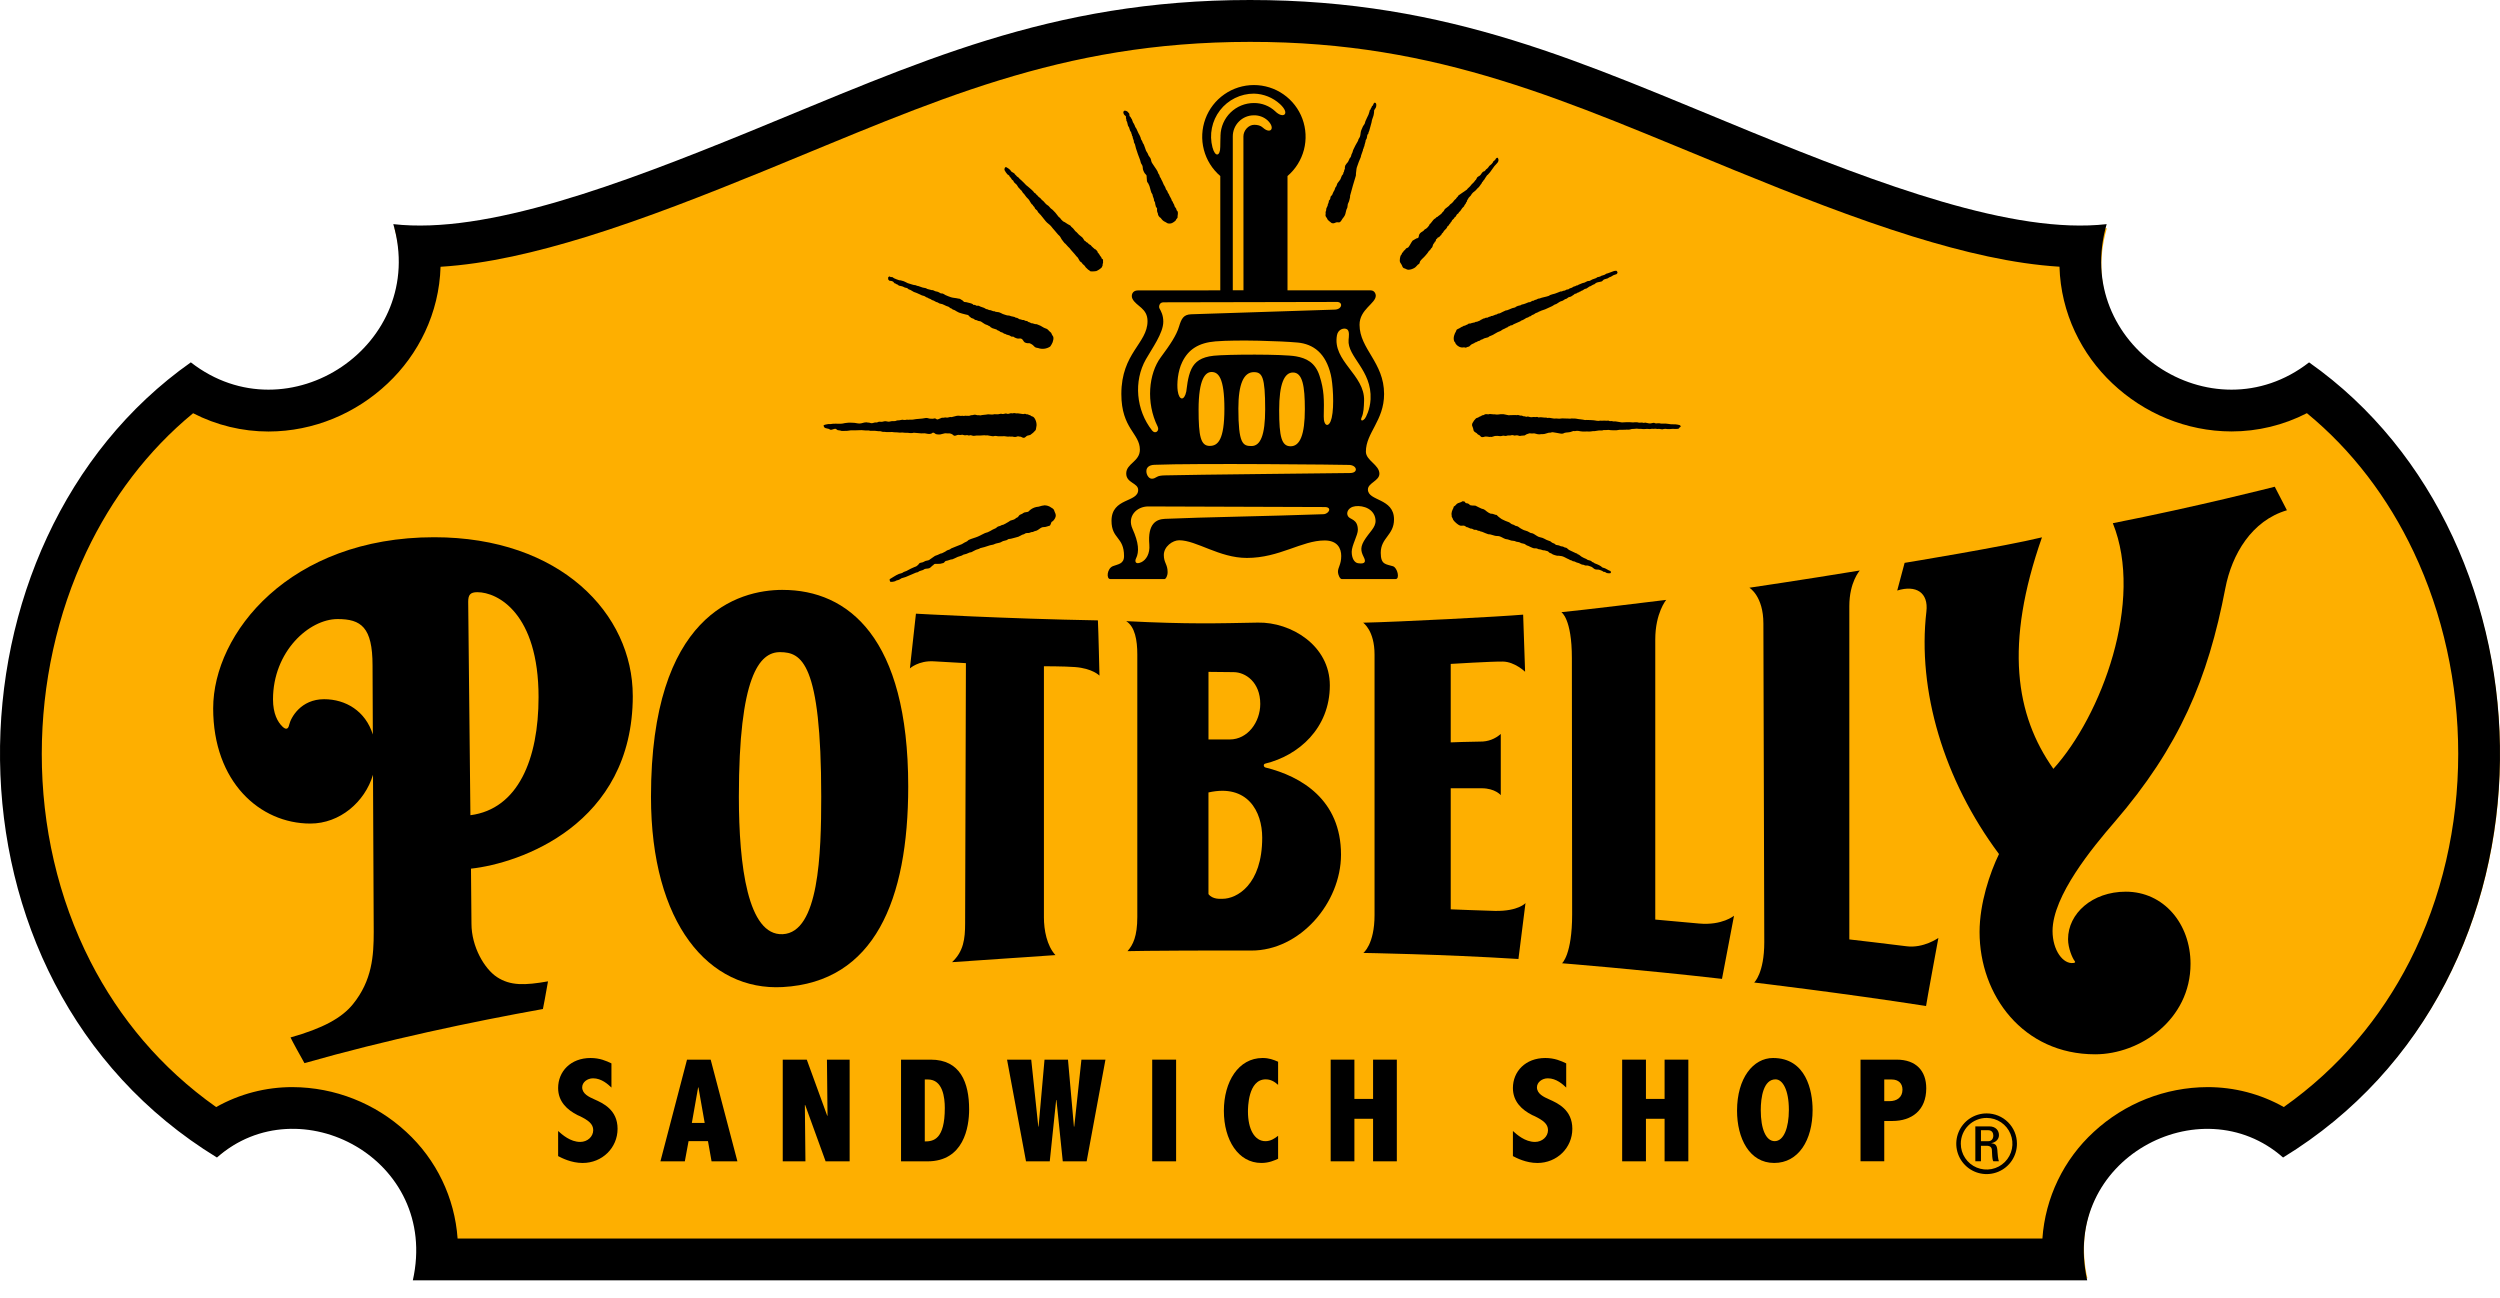<svg width="104" height="54" viewBox="0 0 104 54" fill="none" xmlns="http://www.w3.org/2000/svg">
<path d="M96.064 15.208C92.02 18.342 86.19 14.474 87.646 9.492C83.772 9.931 78.211 7.848 72.843 5.668C65.876 2.838 60.377 0.221 52.027 0.221C43.676 0.221 38.178 2.838 31.211 5.668C25.844 7.846 20.283 9.931 16.407 9.492C17.864 14.474 12.033 18.342 7.99 15.208C-2.541 22.584 -2.997 40.754 9.074 48.097C12.491 45.092 18.344 48.159 17.219 53.175H86.836C85.712 48.16 91.565 45.093 94.981 48.097C107.052 40.754 106.596 22.582 96.064 15.21" fill="#FEAF00"/>
<path d="M82.408 47.474H82.71C82.855 47.474 82.922 47.366 82.922 47.238C82.922 47.134 82.868 47.017 82.71 47.017H82.408V47.474ZM82.408 48.309H82.174V46.857H82.751C83.03 46.857 83.157 47.038 83.157 47.22C83.157 47.391 83.026 47.521 82.841 47.554V47.561C83.022 47.581 83.085 47.639 83.096 47.93C83.1 47.994 83.119 48.219 83.153 48.31H82.922C82.865 48.209 82.877 48.021 82.862 47.826C82.845 47.673 82.71 47.664 82.643 47.664H82.408V48.313V48.309ZM81.57 47.579C81.57 47.791 81.632 47.999 81.75 48.175C81.868 48.352 82.035 48.489 82.231 48.571C82.427 48.652 82.643 48.674 82.851 48.633C83.059 48.592 83.251 48.49 83.401 48.34C83.552 48.19 83.654 47.999 83.696 47.791C83.738 47.583 83.717 47.367 83.636 47.171C83.556 46.975 83.419 46.807 83.243 46.688C83.067 46.57 82.859 46.506 82.647 46.506C82.506 46.505 82.365 46.532 82.235 46.586C82.104 46.639 81.985 46.718 81.885 46.818C81.785 46.918 81.705 47.036 81.651 47.167C81.597 47.297 81.569 47.438 81.57 47.579ZM83.905 47.576C83.906 47.826 83.832 48.071 83.694 48.279C83.556 48.487 83.359 48.649 83.128 48.745C82.897 48.841 82.643 48.867 82.398 48.818C82.153 48.77 81.927 48.649 81.751 48.472C81.574 48.296 81.454 48.071 81.405 47.825C81.356 47.58 81.382 47.326 81.478 47.095C81.574 46.864 81.736 46.667 81.944 46.529C82.153 46.391 82.397 46.317 82.647 46.318C82.981 46.318 83.301 46.451 83.537 46.687C83.772 46.922 83.905 47.242 83.905 47.576Z" fill="black"/>
<path d="M24.032 46.392C23.586 46.168 23.218 45.82 23.218 45.262C23.218 44.578 23.734 44.013 24.567 44.013C24.952 44.013 25.219 44.132 25.436 44.237V45.243C25.3 45.112 25.026 44.858 24.672 44.858C24.429 44.858 24.219 45.025 24.219 45.231C24.219 45.504 24.503 45.634 24.728 45.734C25.076 45.889 25.691 46.163 25.691 46.957C25.691 47.752 25.051 48.38 24.237 48.38C23.765 48.38 23.362 48.169 23.218 48.094V47.05C23.387 47.2 23.723 47.504 24.138 47.504C24.437 47.504 24.678 47.286 24.678 47.013C24.678 46.752 24.467 46.603 24.132 46.436L24.032 46.392Z" fill="black"/>
<path d="M29.055 45.236H29.042L28.781 46.714H29.315L29.055 45.236ZM29.564 44.081L30.676 48.311H29.601L29.452 47.472H28.644L28.489 48.311H27.474L28.58 44.081H29.564Z" fill="black"/>
<path d="M34.412 46.415H34.425L34.401 44.081H35.345V48.311H34.345L33.496 45.97H33.482L33.506 48.311H32.562V44.081H33.562L34.412 46.415Z" fill="black"/>
<path d="M38.471 44.907V47.484C38.831 47.484 39.304 47.403 39.304 46.093C39.304 45.659 39.222 44.906 38.602 44.906H38.471V44.907ZM38.719 44.081C39.955 44.081 40.316 45.043 40.316 46.151C40.316 46.89 40.093 48.312 38.582 48.312H37.483V44.081L38.719 44.081Z" fill="black"/>
<path d="M44.675 46.868H44.689L44.987 44.081H45.987L45.205 48.311H44.211L43.948 45.76H43.936L43.67 48.311H42.682L41.893 44.081H42.899L43.193 46.868H43.205L43.452 44.081H44.428L44.675 46.868Z" fill="black"/>
<path d="M48.926 44.081H47.932V48.311H48.926V44.081Z" fill="black"/>
<path d="M53.17 45.131C53.02 44.994 52.859 44.901 52.654 44.901C51.915 44.901 51.915 46.094 51.915 46.242C51.915 46.969 52.187 47.473 52.642 47.473C52.859 47.473 53.027 47.36 53.169 47.249V48.205C53.013 48.274 52.79 48.379 52.473 48.379C51.51 48.379 50.913 47.422 50.913 46.211C50.913 45 51.517 44.013 52.523 44.013C52.79 44.013 52.969 44.081 53.169 44.168V45.131" fill="black"/>
<path d="M56.343 44.081V45.715H57.12V44.081H58.108V48.311H57.12V46.541H56.343V48.311H55.356V44.081H56.343Z" fill="black"/>
<path d="M63.749 46.392C63.303 46.168 62.937 45.82 62.937 45.262C62.937 44.578 63.453 44.013 64.285 44.013C64.67 44.013 64.937 44.132 65.154 44.237V45.243C65.018 45.112 64.745 44.858 64.39 44.858C64.147 44.858 63.937 45.025 63.937 45.231C63.937 45.504 64.221 45.634 64.446 45.734C64.794 45.889 65.409 46.163 65.409 46.957C65.409 47.752 64.769 48.38 63.955 48.38C63.483 48.38 63.079 48.169 62.937 48.094V47.05C63.104 47.2 63.44 47.504 63.856 47.504C64.153 47.504 64.397 47.286 64.397 47.013C64.397 46.752 64.186 46.603 63.849 46.436L63.751 46.392" fill="black"/>
<path d="M68.471 44.081V45.715H69.247V44.081H70.235V48.311H69.247V46.541H68.471V48.311H67.482V44.081H68.471Z" fill="black"/>
<path d="M73.248 46.181C73.248 46.975 73.466 47.472 73.827 47.472C74.206 47.472 74.417 46.913 74.417 46.174C74.417 45.322 74.15 44.901 73.863 44.901C73.36 44.901 73.248 45.646 73.248 46.18V46.181ZM75.404 46.174C75.404 47.435 74.814 48.379 73.807 48.379C72.77 48.379 72.261 47.348 72.261 46.205C72.261 44.844 72.938 44.013 73.758 44.013C75.131 44.013 75.404 45.367 75.404 46.175" fill="black"/>
<path d="M78.385 44.907V45.808H78.603C78.908 45.808 79.143 45.652 79.143 45.329C79.143 45.074 78.981 44.907 78.697 44.907H78.386H78.385ZM78.901 44.081C79.721 44.081 80.132 44.559 80.132 45.273C80.132 46.192 79.529 46.633 78.721 46.633H78.385V48.31H77.398V44.081H78.901V44.081Z" fill="black"/>
<path fill-rule="evenodd" clip-rule="evenodd" d="M45.738 28.11C45.738 28.11 45.695 26.243 45.673 25.808C41.852 25.741 38.103 25.529 38.103 25.529L37.852 27.805C37.852 27.805 38.211 27.475 38.843 27.511C39.42 27.543 40.182 27.587 40.182 27.587C40.182 27.587 40.149 37.773 40.149 38.414C40.149 39.056 40.084 39.58 39.605 40.026C41.096 39.928 43.414 39.764 43.906 39.732C43.547 39.34 43.427 38.687 43.427 38.164V27.716C43.427 27.716 44.265 27.716 44.711 27.749C45.451 27.803 45.74 28.108 45.74 28.108" fill="black"/>
<path fill-rule="evenodd" clip-rule="evenodd" d="M50.272 32.966C51.895 32.601 52.508 33.752 52.508 34.848C52.508 36.817 51.442 37.39 50.859 37.39C50.767 37.39 50.446 37.423 50.272 37.194V32.966ZM50.272 27.95C50.647 27.95 51.083 27.961 51.317 27.961C51.812 27.961 52.427 28.377 52.427 29.283C52.427 30.03 51.912 30.762 51.154 30.762H50.273C50.273 30.762 50.273 28.608 50.273 27.95H50.272ZM46.849 25.84C49.466 25.971 50.642 25.932 52.327 25.9C53.704 25.873 55.321 26.849 55.321 28.512C55.321 30.303 54.01 31.434 52.636 31.766C52.542 31.788 52.563 31.908 52.643 31.928C54.143 32.299 55.786 33.277 55.786 35.552C55.786 37.561 54.074 39.553 52.048 39.543C50.456 39.535 47.443 39.551 46.904 39.568C47.133 39.314 47.312 38.947 47.312 38.147V27.226C47.312 26.63 47.215 26.069 46.847 25.838" fill="black"/>
<path fill-rule="evenodd" clip-rule="evenodd" d="M56.71 25.904C58.204 25.872 62.431 25.651 63.363 25.569C63.38 26.133 63.444 27.945 63.444 27.945C63.444 27.945 63.012 27.529 62.522 27.521C62.031 27.514 60.35 27.619 60.35 27.619V30.883C60.35 30.883 61.198 30.85 61.583 30.85C61.896 30.855 62.199 30.741 62.432 30.532V33.078C62.432 33.078 62.195 32.792 61.64 32.792H60.35V37.828C60.35 37.828 61.811 37.887 62.195 37.894C63.166 37.91 63.46 37.569 63.46 37.569C63.46 37.569 63.188 39.734 63.167 39.894C60.009 39.695 56.715 39.642 56.715 39.642C56.715 39.642 57.181 39.291 57.181 38.067V27.227C57.181 26.239 56.723 25.919 56.708 25.904" fill="black"/>
<path fill-rule="evenodd" clip-rule="evenodd" d="M64.955 25.466C65.672 25.401 69.066 24.987 69.316 24.955C69.311 24.955 68.859 25.503 68.859 26.605V38.254C68.859 38.254 70.342 38.389 70.683 38.419C71.646 38.505 72.135 38.094 72.135 38.094C72.135 38.094 71.662 40.567 71.635 40.721C68.186 40.328 64.981 40.072 64.981 40.072C64.981 40.072 65.401 39.721 65.401 38.035C65.401 37.578 65.39 27.758 65.39 27.375C65.39 25.737 64.958 25.468 64.954 25.468" fill="black"/>
<path fill-rule="evenodd" clip-rule="evenodd" d="M72.776 24.449C72.776 24.449 74.922 24.134 77.365 23.733C77.371 23.738 76.932 24.202 76.932 25.216V39.08C76.932 39.08 78.794 39.295 79.307 39.364C80.019 39.458 80.637 39.017 80.637 39.017C80.637 39.017 80.142 41.695 80.124 41.85C76.667 41.311 72.974 40.873 72.974 40.873C72.974 40.873 73.394 40.489 73.394 39.197C73.394 37.904 73.357 26.477 73.357 25.939C73.357 24.795 72.776 24.45 72.776 24.45" fill="black"/>
<path fill-rule="evenodd" clip-rule="evenodd" d="M78.925 24.565C79.001 24.293 79.232 23.415 79.232 23.415C79.232 23.415 83.379 22.736 84.946 22.353C83.379 26.817 83.843 29.755 85.421 31.984C87.422 29.773 89.202 25.005 87.894 21.765C91.38 21.081 94.63 20.248 94.63 20.248C94.63 20.248 94.998 20.957 95.136 21.227C93.675 21.656 92.845 23.055 92.573 24.476C91.855 28.229 90.665 31.069 87.955 34.208C87.065 35.237 85.386 37.268 85.386 38.729C85.386 39.531 85.826 40.124 86.259 40.059C86.331 40.048 86.345 40.027 86.3 39.969C86.218 39.866 86.031 39.453 86.031 39.069C86.031 38.002 87.039 37.094 88.432 37.094C90.014 37.094 91.126 38.43 91.126 40.096C91.126 42.417 89.025 43.859 87.159 43.859C84.16 43.859 82.35 41.405 82.35 38.774C82.35 37.574 82.783 36.301 83.158 35.528C80.853 32.439 79.757 28.708 80.138 25.442C80.231 24.649 79.709 24.323 78.925 24.566" fill="black"/>
<path fill-rule="evenodd" clip-rule="evenodd" d="M32.459 27.129C31.586 27.119 30.737 28.139 30.737 33.141C30.737 36.017 31.11 38.93 32.56 38.862C34.07 38.794 34.163 35.516 34.163 33.141C34.163 27.532 33.333 27.138 32.458 27.129H32.459ZM32.56 24.539C30.697 24.539 27.081 25.573 27.081 33.142C27.081 38.436 29.499 41.231 32.56 41.062C36.372 40.852 37.782 37.451 37.782 32.716C37.782 26.516 35.275 24.54 32.56 24.54" fill="black"/>
<path fill-rule="evenodd" clip-rule="evenodd" d="M19.569 33.913C19.529 30.127 19.479 25.31 19.477 25.036C19.477 24.75 19.558 24.635 19.858 24.635C20.703 24.635 22.404 25.516 22.404 28.999C22.404 31.584 21.552 33.655 19.569 33.913ZM13.482 29.087C12.516 29.087 12.098 29.848 12.029 30.155C11.986 30.353 11.883 30.354 11.752 30.228C11.555 30.041 11.357 29.692 11.357 29.095C11.357 27.107 12.854 25.753 14.045 25.753C15.019 25.753 15.498 26.088 15.498 27.682C15.498 28.06 15.504 29.171 15.51 30.555C15.205 29.582 14.386 29.087 13.481 29.087H13.482ZM26.323 28.945C26.323 25.541 23.32 22.349 18.061 22.349C12.046 22.349 8.868 26.347 8.868 29.467C8.868 32.528 10.813 34.26 12.91 34.26C14.135 34.26 15.175 33.368 15.517 32.231C15.53 35.058 15.547 38.217 15.547 38.767C15.547 39.765 15.481 40.787 14.683 41.773C14.216 42.35 13.43 42.779 12.086 43.158C12.167 43.33 12.494 43.925 12.666 44.227C16.067 43.256 19.62 42.508 22.585 41.975C22.585 41.975 22.719 41.301 22.797 40.824C21.828 40.995 21.23 41.011 20.673 40.646C20.158 40.307 19.613 39.392 19.613 38.424C19.613 38.251 19.605 37.369 19.593 36.136C21.599 35.919 26.324 34.322 26.324 28.945" fill="black"/>
<path d="M95.008 46.054C94.037 45.507 92.941 45.221 91.826 45.224C90.075 45.231 88.389 45.896 87.103 47.085C85.848 48.236 85.082 49.825 84.964 51.524H19.036C18.917 49.825 18.152 48.237 16.897 47.085C15.611 45.896 13.926 45.232 12.174 45.224C11.059 45.221 9.963 45.507 8.992 46.054C6.689 44.428 4.964 42.348 3.764 40.003C2.408 37.35 1.735 34.356 1.738 31.36C1.738 28.445 2.373 25.536 3.593 22.96C4.651 20.728 6.14 18.746 8.033 17.19C9.003 17.69 10.079 17.951 11.17 17.951C13.053 17.948 14.815 17.194 16.131 15.947C17.402 14.748 18.271 13.035 18.327 11.098C20.261 10.979 22.306 10.495 24.424 9.842C26.856 9.087 29.375 8.093 31.831 7.091C35.343 5.655 38.416 4.31 41.58 3.337C44.744 2.364 48.006 1.744 52.001 1.742C55.995 1.739 59.255 2.363 62.422 3.337C65.589 4.31 68.659 5.654 72.17 7.088C74.626 8.09 77.145 9.084 79.577 9.839C81.694 10.492 83.74 10.976 85.674 11.095C85.73 13.032 86.599 14.745 87.87 15.944C89.186 17.191 90.948 17.945 92.83 17.948C93.921 17.948 94.997 17.688 95.967 17.188C97.861 18.743 99.35 20.724 100.407 22.957C101.628 25.535 102.263 28.444 102.262 31.357C102.262 34.353 101.592 37.348 100.236 40C99.037 42.344 97.311 44.425 95.008 46.051V46.054ZM96.059 15.074C92.013 18.226 86.18 14.336 87.637 9.324C83.761 9.766 78.198 7.671 72.826 5.478C65.856 2.632 60.354 0 51.999 0C43.645 0 38.143 2.632 31.172 5.478C25.803 7.669 20.239 9.766 16.361 9.324C17.818 14.336 11.985 18.226 7.939 15.074C-2.597 22.492 -3.054 40.768 9.025 48.153C12.443 45.131 18.299 48.216 17.174 53.261H86.827C85.702 48.218 91.559 45.133 94.976 48.153C107.053 40.768 106.597 22.491 96.059 15.076" fill="black"/>
<path fill-rule="evenodd" clip-rule="evenodd" d="M57.181 4.27C57.276 4.27 57.263 4.412 57.235 4.475C57.218 4.513 57.184 4.545 57.168 4.583C57.155 4.612 57.168 4.652 57.159 4.69C57.151 4.728 57.149 4.775 57.136 4.815C57.12 4.871 57.093 4.94 57.074 4.994C57.062 5.028 57.068 5.057 57.056 5.092C57.019 5.209 56.998 5.33 56.958 5.449C56.952 5.467 56.937 5.49 56.931 5.507C56.923 5.532 56.931 5.551 56.917 5.57C56.903 5.588 56.889 5.592 56.882 5.61C56.875 5.654 56.867 5.697 56.86 5.74C56.852 5.783 56.823 5.804 56.811 5.838C56.811 5.855 56.807 5.871 56.806 5.887C56.794 5.928 56.779 5.984 56.766 6.026C56.764 6.045 56.76 6.066 56.757 6.083C56.753 6.094 56.739 6.105 56.735 6.115C56.731 6.125 56.731 6.145 56.73 6.16C56.728 6.175 56.708 6.191 56.703 6.204C56.699 6.216 56.7 6.234 56.699 6.249C56.674 6.318 56.647 6.402 56.622 6.468C56.619 6.488 56.614 6.508 56.61 6.53C56.55 6.668 56.492 6.814 56.444 6.964C56.419 7.041 56.426 7.133 56.408 7.213C56.401 7.247 56.414 7.274 56.404 7.307C56.316 7.579 56.239 7.866 56.163 8.146V8.2C56.148 8.26 56.138 8.32 56.118 8.379C56.105 8.415 56.081 8.453 56.069 8.491C56.057 8.529 56.064 8.581 56.051 8.629C56.041 8.663 56.021 8.693 56.01 8.723C55.984 8.801 55.98 8.882 55.947 8.955C55.918 9.007 55.884 9.057 55.845 9.102C55.81 9.152 55.788 9.21 55.738 9.241C55.697 9.267 55.646 9.235 55.59 9.25C55.535 9.266 55.48 9.311 55.403 9.281C55.378 9.272 55.362 9.251 55.344 9.237C55.301 9.209 55.262 9.174 55.228 9.134C55.215 9.114 55.21 9.094 55.198 9.071C55.175 9.046 55.157 9.017 55.144 8.986C55.138 8.957 55.139 8.926 55.148 8.897C55.148 8.875 55.145 8.852 55.144 8.83C55.143 8.808 55.16 8.779 55.166 8.759C55.175 8.729 55.166 8.707 55.175 8.674C55.186 8.634 55.219 8.593 55.232 8.553V8.522C55.239 8.495 55.259 8.458 55.268 8.432C55.277 8.406 55.278 8.381 55.281 8.356C55.285 8.331 55.315 8.319 55.326 8.298C55.349 8.258 55.34 8.198 55.366 8.16L55.415 8.115C55.436 8.073 55.454 8.03 55.469 7.986C55.481 7.959 55.51 7.929 55.518 7.901C55.528 7.862 55.541 7.825 55.559 7.789C55.568 7.775 55.586 7.761 55.594 7.744C55.615 7.704 55.618 7.653 55.644 7.615C55.676 7.567 55.72 7.527 55.751 7.476C55.782 7.426 55.792 7.362 55.822 7.306C55.834 7.283 55.863 7.264 55.876 7.239C55.879 7.22 55.881 7.199 55.884 7.181C55.889 7.171 55.903 7.16 55.907 7.15C55.912 7.123 55.919 7.097 55.924 7.069C55.933 7.054 55.94 7.04 55.947 7.024V6.948C55.952 6.926 55.958 6.903 55.965 6.881C55.995 6.833 56.029 6.789 56.068 6.747C56.105 6.696 56.119 6.632 56.152 6.577C56.16 6.563 56.18 6.551 56.188 6.537C56.203 6.503 56.213 6.467 56.22 6.43C56.23 6.399 56.252 6.365 56.264 6.336C56.275 6.308 56.277 6.275 56.291 6.242C56.351 6.11 56.419 5.982 56.494 5.858C56.5 5.837 56.506 5.818 56.512 5.796C56.533 5.764 56.553 5.731 56.57 5.697C56.605 5.616 56.593 5.503 56.628 5.42C56.648 5.364 56.672 5.309 56.699 5.256C56.725 5.221 56.749 5.185 56.77 5.148C56.787 5.112 56.787 5.082 56.802 5.041C56.835 4.952 56.891 4.862 56.928 4.773C56.944 4.733 56.955 4.692 56.968 4.651C56.972 4.63 56.977 4.611 56.981 4.589C56.99 4.58 56.999 4.571 57.008 4.562C57.019 4.54 57.028 4.518 57.035 4.495C57.039 4.485 57.053 4.476 57.057 4.468C57.066 4.449 57.064 4.431 57.075 4.415L57.116 4.383C57.127 4.366 57.125 4.345 57.134 4.326C57.147 4.304 57.164 4.284 57.184 4.267" fill="black"/>
<path fill-rule="evenodd" clip-rule="evenodd" d="M46.777 4.605C46.811 4.602 46.845 4.609 46.875 4.625C46.905 4.641 46.93 4.665 46.947 4.694C46.956 4.703 46.966 4.712 46.974 4.721C46.991 4.756 46.976 4.806 46.996 4.837L47.031 4.868C47.044 4.886 47.046 4.909 47.059 4.926C47.066 4.933 47.074 4.941 47.081 4.949C47.102 4.996 47.12 5.046 47.135 5.096C47.144 5.112 47.154 5.127 47.166 5.141C47.191 5.186 47.211 5.234 47.228 5.284C47.242 5.307 47.257 5.33 47.273 5.351C47.309 5.41 47.323 5.48 47.358 5.538C47.393 5.595 47.423 5.655 47.447 5.717C47.458 5.749 47.457 5.77 47.469 5.798C47.481 5.826 47.504 5.847 47.513 5.869C47.528 5.9 47.529 5.927 47.545 5.954C47.558 5.971 47.57 5.989 47.581 6.008C47.621 6.097 47.641 6.189 47.678 6.276C47.697 6.312 47.718 6.346 47.742 6.379C47.759 6.407 47.763 6.444 47.782 6.473C47.809 6.507 47.834 6.543 47.858 6.58C47.886 6.637 47.889 6.718 47.92 6.771C47.991 6.893 48.086 7.004 48.153 7.129C48.169 7.16 48.172 7.193 48.189 7.223C48.197 7.24 48.217 7.254 48.225 7.272C48.233 7.307 48.243 7.341 48.256 7.375L48.283 7.397C48.289 7.414 48.294 7.43 48.301 7.446C48.342 7.519 48.378 7.596 48.408 7.674C48.426 7.711 48.447 7.747 48.47 7.781C48.488 7.811 48.489 7.849 48.506 7.879C48.519 7.902 48.542 7.92 48.555 7.942C48.569 7.964 48.57 7.988 48.582 8.013C48.597 8.039 48.613 8.065 48.631 8.089C48.637 8.106 48.643 8.122 48.649 8.138C48.673 8.179 48.705 8.232 48.725 8.277C48.737 8.303 48.738 8.326 48.751 8.353C48.763 8.368 48.775 8.383 48.788 8.397C48.794 8.408 48.79 8.421 48.797 8.433C48.808 8.456 48.831 8.486 48.841 8.509C48.848 8.538 48.857 8.566 48.868 8.593C48.891 8.622 48.912 8.652 48.931 8.683C48.94 8.707 48.937 8.726 48.948 8.746C48.96 8.765 48.989 8.786 48.997 8.813C49.004 8.868 49.001 8.924 48.989 8.978C48.982 9.007 48.993 9.035 48.984 9.059C48.975 9.084 48.943 9.1 48.931 9.122C48.925 9.136 48.921 9.149 48.917 9.162C48.873 9.21 48.819 9.25 48.76 9.278C48.699 9.304 48.632 9.307 48.568 9.288C48.544 9.276 48.518 9.254 48.493 9.243C48.378 9.192 48.354 9.155 48.283 9.064C48.269 9.052 48.254 9.042 48.239 9.033C48.211 9.005 48.189 8.972 48.176 8.935C48.171 8.916 48.168 8.896 48.167 8.877C48.161 8.856 48.146 8.834 48.14 8.814C48.136 8.792 48.133 8.769 48.131 8.747C48.131 8.723 48.134 8.699 48.135 8.676C48.127 8.646 48.098 8.628 48.086 8.6C48.073 8.56 48.063 8.519 48.055 8.478C48.055 8.462 48.053 8.445 48.051 8.428C48.034 8.399 48.019 8.37 48.006 8.339C48.006 8.32 48.003 8.299 48.002 8.281C47.99 8.241 47.97 8.2 47.957 8.16C47.95 8.135 47.953 8.117 47.944 8.092C47.935 8.068 47.91 8.042 47.899 8.017C47.887 7.986 47.877 7.955 47.868 7.923C47.847 7.862 47.843 7.803 47.819 7.744C47.805 7.705 47.789 7.668 47.769 7.632C47.749 7.609 47.733 7.584 47.72 7.557C47.706 7.514 47.713 7.443 47.703 7.4C47.703 7.369 47.699 7.338 47.698 7.306C47.685 7.269 47.639 7.236 47.617 7.204C47.591 7.161 47.57 7.116 47.554 7.07C47.534 7.015 47.545 6.944 47.523 6.891C47.508 6.854 47.482 6.821 47.465 6.789C47.446 6.748 47.447 6.702 47.429 6.659C47.365 6.503 47.308 6.332 47.255 6.168C47.236 6.11 47.234 6.063 47.215 6.006C47.204 5.974 47.18 5.949 47.17 5.916C47.17 5.895 47.167 5.876 47.166 5.854C47.155 5.813 47.132 5.766 47.121 5.729V5.688C47.116 5.674 47.1 5.661 47.094 5.647C47.084 5.625 47.089 5.607 47.081 5.58C47.077 5.568 47.062 5.553 47.059 5.54V5.509C47.052 5.488 47.028 5.468 47.018 5.451C46.993 5.402 46.989 5.348 46.968 5.299C46.959 5.277 46.938 5.258 46.927 5.236C46.906 5.184 46.907 5.129 46.887 5.074C46.88 5.055 46.861 5.033 46.856 5.016V4.967C46.852 4.953 46.841 4.934 46.838 4.917C46.835 4.901 46.841 4.877 46.842 4.855C46.835 4.827 46.805 4.808 46.784 4.792C46.766 4.774 46.751 4.751 46.742 4.727C46.733 4.702 46.729 4.676 46.731 4.65C46.747 4.635 46.762 4.618 46.775 4.6" fill="black"/>
<path fill-rule="evenodd" clip-rule="evenodd" d="M62.269 6.563C62.283 6.562 62.297 6.564 62.31 6.567C62.404 6.727 62.237 6.818 62.167 6.911C62.105 6.992 62.048 7.076 61.988 7.161C61.959 7.199 61.928 7.235 61.894 7.268C61.884 7.275 61.873 7.283 61.863 7.29C61.816 7.351 61.782 7.417 61.738 7.483C61.728 7.493 61.717 7.504 61.706 7.514C61.695 7.524 61.7 7.535 61.693 7.545L61.658 7.576C61.648 7.59 61.649 7.606 61.64 7.621C61.625 7.644 61.605 7.661 61.59 7.688C61.571 7.72 61.547 7.75 61.523 7.782L61.475 7.823C61.419 7.895 61.353 7.959 61.277 8.01C61.239 8.046 61.208 8.089 61.184 8.135C61.163 8.167 61.121 8.192 61.099 8.224C61.072 8.263 61.048 8.304 61.028 8.346C61.028 8.359 61.025 8.373 61.023 8.387C61.014 8.394 61.006 8.402 60.997 8.409C60.989 8.424 60.992 8.44 60.983 8.454C60.966 8.482 60.938 8.51 60.921 8.539C60.916 8.552 60.911 8.565 60.907 8.579C60.889 8.607 60.851 8.628 60.831 8.655C60.801 8.696 60.778 8.739 60.746 8.78C60.733 8.798 60.706 8.81 60.693 8.829C60.68 8.848 60.678 8.863 60.666 8.878C60.654 8.893 60.621 8.899 60.608 8.919C60.586 8.951 60.576 8.982 60.554 9.012C60.545 9.025 60.526 9.03 60.513 9.04C60.501 9.049 60.497 9.074 60.486 9.088C60.465 9.116 60.425 9.136 60.405 9.165C60.396 9.179 60.396 9.195 60.388 9.21C60.38 9.224 60.366 9.23 60.356 9.24C60.343 9.26 60.339 9.281 60.325 9.299C60.32 9.305 60.309 9.306 60.303 9.312C60.288 9.327 60.284 9.352 60.271 9.37C60.258 9.387 60.233 9.403 60.213 9.419C60.2 9.439 60.199 9.462 60.186 9.481C60.156 9.527 60.102 9.563 60.07 9.606C60.053 9.63 60.043 9.655 60.026 9.677L59.981 9.718C59.969 9.736 59.967 9.759 59.954 9.776C59.944 9.783 59.934 9.791 59.923 9.799C59.908 9.822 59.89 9.843 59.869 9.861C59.852 9.873 59.832 9.872 59.811 9.883C59.8 9.89 59.797 9.908 59.789 9.919C59.774 9.931 59.759 9.943 59.745 9.955C59.728 9.977 59.736 10.014 59.722 10.037C59.714 10.048 59.694 10.049 59.687 10.059C59.679 10.069 59.675 10.096 59.664 10.112L59.633 10.144C59.603 10.188 59.602 10.257 59.571 10.3C59.561 10.309 59.55 10.318 59.539 10.328C59.528 10.349 59.514 10.37 59.499 10.39C59.48 10.407 59.458 10.426 59.441 10.443C59.414 10.489 59.383 10.533 59.347 10.573C59.32 10.601 59.294 10.63 59.271 10.662C59.213 10.728 59.127 10.793 59.078 10.868C59.069 10.898 59.058 10.927 59.048 10.957C59.037 10.987 59.001 10.991 58.981 11.011C58.93 11.059 58.9 11.114 58.833 11.15C58.767 11.185 58.644 11.243 58.534 11.212C58.513 11.202 58.492 11.192 58.471 11.181C58.442 11.173 58.414 11.163 58.387 11.15C58.344 11.119 58.336 11.069 58.311 11.02C58.285 10.982 58.261 10.944 58.239 10.903C58.216 10.841 58.245 10.666 58.275 10.619C58.282 10.607 58.299 10.595 58.306 10.584C58.313 10.562 58.321 10.543 58.328 10.521L58.373 10.485C58.377 10.472 58.382 10.458 58.387 10.445C58.409 10.425 58.431 10.404 58.454 10.387L58.494 10.334C58.527 10.312 58.57 10.31 58.593 10.28C58.657 10.198 58.7 10.096 58.763 10.012C58.768 10.005 58.908 9.924 58.923 9.918C58.946 9.909 58.971 9.913 58.99 9.9C59.031 9.871 59.016 9.794 59.044 9.748C59.09 9.667 59.147 9.653 59.218 9.601C59.233 9.583 59.248 9.565 59.263 9.548C59.286 9.531 59.311 9.524 59.334 9.507C59.38 9.471 59.419 9.427 59.451 9.378C59.457 9.361 59.464 9.344 59.473 9.328L59.514 9.293C59.552 9.242 59.592 9.196 59.63 9.145C59.655 9.118 59.686 9.095 59.719 9.078C59.733 9.063 59.747 9.048 59.76 9.034C59.773 9.029 59.787 9.025 59.8 9.02L59.832 8.989C59.885 8.955 59.934 8.916 59.979 8.873C59.986 8.864 59.986 8.854 59.993 8.846C60.015 8.823 60.037 8.801 60.06 8.779C60.083 8.744 60.09 8.709 60.122 8.685C60.176 8.644 60.224 8.604 60.278 8.563L60.319 8.51C60.365 8.479 60.408 8.444 60.445 8.403C60.468 8.367 60.495 8.334 60.526 8.304C60.542 8.295 60.557 8.283 60.57 8.269C60.579 8.257 60.58 8.244 60.589 8.233C60.608 8.213 60.629 8.193 60.646 8.175C60.658 8.159 60.662 8.138 60.677 8.126C60.788 8.041 60.911 7.974 61.022 7.889C61.032 7.876 61.042 7.862 61.052 7.849C61.122 7.791 61.184 7.725 61.236 7.652C61.25 7.64 61.265 7.628 61.279 7.616C61.314 7.579 61.346 7.541 61.374 7.5L61.4 7.478C61.422 7.446 61.431 7.406 61.454 7.375C61.486 7.349 61.521 7.327 61.557 7.308C61.613 7.267 61.638 7.186 61.695 7.145C61.715 7.132 61.732 7.134 61.754 7.123C61.779 7.103 61.8 7.079 61.816 7.052C61.828 7.035 61.849 7.028 61.865 7.016C61.9 6.983 61.93 6.945 61.954 6.904C61.976 6.875 62.018 6.861 62.04 6.833C62.062 6.805 62.081 6.789 62.098 6.766C62.109 6.748 62.113 6.729 62.124 6.712C62.144 6.691 62.167 6.673 62.192 6.658C62.211 6.643 62.213 6.621 62.227 6.601C62.241 6.58 62.259 6.578 62.271 6.565" fill="black"/>
<path fill-rule="evenodd" clip-rule="evenodd" d="M41.837 6.949C41.849 6.949 41.854 6.949 41.86 6.954C41.92 6.985 41.975 7.024 42.025 7.07C42.04 7.098 42.06 7.124 42.083 7.146C42.121 7.171 42.16 7.186 42.195 7.213C42.207 7.223 42.212 7.241 42.222 7.254C42.241 7.272 42.262 7.29 42.279 7.307C42.286 7.319 42.293 7.329 42.302 7.339C42.321 7.355 42.342 7.364 42.365 7.38C42.389 7.401 42.409 7.425 42.427 7.451C42.437 7.462 42.456 7.471 42.468 7.482C42.514 7.528 42.556 7.573 42.606 7.616C42.636 7.641 42.659 7.681 42.691 7.705C42.772 7.767 42.847 7.834 42.923 7.901L42.99 7.968C42.999 7.985 43.009 8 43.022 8.013C43.042 8.028 43.062 8.038 43.084 8.054C43.098 8.064 43.104 8.084 43.115 8.098L43.151 8.125C43.165 8.144 43.179 8.162 43.196 8.179C43.227 8.201 43.257 8.225 43.285 8.25C43.3 8.271 43.316 8.291 43.334 8.308C43.392 8.351 43.443 8.402 43.486 8.46C43.521 8.499 43.562 8.532 43.608 8.558C43.653 8.593 43.683 8.65 43.73 8.684C43.763 8.705 43.793 8.73 43.819 8.76C43.845 8.795 43.883 8.819 43.908 8.853C43.951 8.91 43.995 8.961 44.038 9.019C44.059 9.036 44.079 9.054 44.1 9.072C44.134 9.122 44.175 9.167 44.222 9.206C44.242 9.222 44.269 9.227 44.293 9.242C44.336 9.267 44.379 9.301 44.423 9.327C44.458 9.343 44.492 9.361 44.525 9.381C44.541 9.396 44.554 9.414 44.566 9.434C44.584 9.458 44.619 9.474 44.637 9.496C44.67 9.537 44.702 9.577 44.735 9.618C44.748 9.634 44.773 9.642 44.785 9.658C44.849 9.737 44.924 9.807 45.008 9.864C45.053 9.899 45.081 9.965 45.115 10.012C45.123 10.023 45.139 10.022 45.151 10.029C45.164 10.037 45.171 10.053 45.182 10.066C45.193 10.078 45.218 10.081 45.236 10.092L45.298 10.155C45.322 10.173 45.35 10.181 45.374 10.199L45.419 10.253C45.464 10.287 45.5 10.334 45.544 10.365C45.555 10.369 45.567 10.374 45.58 10.377C45.606 10.401 45.63 10.426 45.651 10.454C45.651 10.467 45.657 10.481 45.66 10.494C45.672 10.519 45.699 10.535 45.714 10.556C45.729 10.578 45.745 10.609 45.763 10.638C45.782 10.666 45.804 10.685 45.817 10.709C45.823 10.72 45.819 10.733 45.825 10.745C45.852 10.789 45.888 10.755 45.888 10.843C45.877 10.862 45.895 10.898 45.888 10.928C45.883 10.947 45.875 10.974 45.87 10.991C45.865 11.008 45.873 11.035 45.866 11.053C45.855 11.082 45.842 11.109 45.825 11.134C45.76 11.195 45.684 11.244 45.602 11.278C45.573 11.286 45.553 11.278 45.521 11.287C45.469 11.293 45.416 11.293 45.364 11.287C45.292 11.241 45.226 11.187 45.168 11.124C45.151 11.098 45.134 11.072 45.114 11.048C45.089 11.026 45.063 11.004 45.038 10.981C45.026 10.958 45.011 10.937 44.993 10.918C44.967 10.904 44.943 10.886 44.922 10.865C44.888 10.819 44.87 10.765 44.837 10.718L44.779 10.66C44.688 10.538 44.578 10.438 44.488 10.316L44.439 10.27C44.403 10.223 44.358 10.189 44.323 10.141L44.287 10.115C44.247 10.061 44.199 10.009 44.162 9.952C44.137 9.914 44.122 9.871 44.095 9.836L44.01 9.751C43.922 9.634 43.82 9.539 43.733 9.421C43.673 9.34 43.564 9.285 43.501 9.202C43.429 9.106 43.353 9.017 43.278 8.925L43.26 8.916C43.248 8.902 43.237 8.887 43.228 8.871L43.188 8.836C43.171 8.811 43.165 8.784 43.147 8.76C43.13 8.735 43.082 8.711 43.062 8.684C43.05 8.659 43.038 8.633 43.026 8.607C43.013 8.596 43 8.584 42.986 8.572C42.978 8.555 42.969 8.539 42.959 8.523C42.945 8.511 42.929 8.499 42.914 8.487C42.873 8.434 42.848 8.378 42.811 8.322C42.781 8.274 42.73 8.241 42.696 8.197C42.661 8.153 42.631 8.108 42.597 8.063L42.557 8.027C42.535 7.995 42.521 7.965 42.499 7.933L42.463 7.902C42.426 7.867 42.392 7.83 42.36 7.79C42.338 7.76 42.324 7.727 42.303 7.697C42.27 7.652 42.213 7.622 42.181 7.575C42.166 7.553 42.161 7.528 42.145 7.508L42.1 7.477C42.077 7.446 42.06 7.414 42.038 7.383L42.002 7.352C41.995 7.342 41.999 7.331 41.993 7.32C41.976 7.291 41.935 7.274 41.908 7.253C41.859 7.196 41.816 7.133 41.783 7.066C41.778 7.057 41.789 7.049 41.792 7.039V6.994C41.8 6.974 41.822 6.965 41.837 6.951" fill="black"/>
<path fill-rule="evenodd" clip-rule="evenodd" d="M67.205 11.264C67.222 11.263 67.238 11.265 67.254 11.268C67.274 11.291 67.287 11.319 67.29 11.349C67.274 11.365 67.269 11.392 67.25 11.403C67.207 11.418 67.163 11.433 67.12 11.448C67.085 11.469 67.046 11.496 67.008 11.515L66.964 11.528C66.936 11.548 66.906 11.566 66.875 11.582C66.823 11.602 66.753 11.61 66.71 11.636L66.642 11.703C66.563 11.732 66.466 11.732 66.396 11.769C66.37 11.784 66.346 11.812 66.32 11.828C66.31 11.834 66.298 11.831 66.285 11.837C66.246 11.853 66.204 11.885 66.169 11.904C66.153 11.911 66.138 11.909 66.124 11.917C66.084 11.942 66.04 11.976 65.999 12.002C65.979 12.014 65.951 12.009 65.927 12.02C65.904 12.03 65.857 12.066 65.83 12.083L65.789 12.096C65.775 12.107 65.761 12.118 65.745 12.127L65.713 12.132C65.708 12.139 65.702 12.146 65.696 12.154C65.678 12.166 65.656 12.162 65.633 12.172C65.61 12.182 65.585 12.208 65.562 12.217C65.546 12.217 65.529 12.219 65.513 12.221L65.482 12.252C65.441 12.28 65.393 12.315 65.352 12.338C65.319 12.355 65.273 12.353 65.24 12.373C65.219 12.386 65.198 12.41 65.178 12.422C65.158 12.434 65.123 12.435 65.102 12.449C65.074 12.47 65.044 12.49 65.013 12.507C64.975 12.518 64.937 12.532 64.9 12.547C64.846 12.581 64.792 12.617 64.735 12.65L64.678 12.668C64.643 12.693 64.607 12.715 64.57 12.735C64.469 12.779 64.375 12.827 64.276 12.869C64.213 12.895 64.156 12.905 64.092 12.932C64.082 12.936 64.071 12.95 64.061 12.954L64.021 12.958C64.014 12.966 64.006 12.974 63.998 12.981C63.96 13.005 63.919 13.008 63.876 13.03C63.855 13.044 63.834 13.059 63.813 13.075C63.785 13.093 63.754 13.094 63.723 13.111C63.712 13.122 63.701 13.134 63.688 13.147C63.667 13.161 63.643 13.158 63.617 13.169C63.602 13.175 63.59 13.192 63.576 13.2C63.55 13.211 63.523 13.22 63.495 13.227C63.463 13.239 63.434 13.271 63.401 13.285C63.369 13.298 63.343 13.316 63.312 13.329C63.299 13.335 63.287 13.332 63.276 13.338C63.265 13.345 63.258 13.356 63.249 13.365C63.148 13.408 63.062 13.446 62.965 13.49C62.948 13.498 62.93 13.518 62.911 13.526C62.883 13.537 62.852 13.531 62.827 13.544C62.813 13.555 62.798 13.566 62.783 13.575C62.763 13.582 62.751 13.579 62.737 13.588C62.722 13.598 62.714 13.613 62.702 13.624C62.69 13.635 62.676 13.627 62.657 13.633C62.639 13.639 62.634 13.653 62.622 13.659L62.51 13.709C62.48 13.732 62.449 13.753 62.417 13.771C62.378 13.784 62.341 13.799 62.305 13.816C62.235 13.857 62.154 13.903 62.081 13.942C62.037 13.957 61.994 13.975 61.952 13.995C61.937 14.005 61.926 14.024 61.907 14.031C61.851 14.052 61.802 14.054 61.745 14.075C61.717 14.086 61.687 14.109 61.66 14.12C61.633 14.132 61.616 14.126 61.597 14.138C61.587 14.149 61.577 14.159 61.566 14.17C61.542 14.179 61.516 14.187 61.49 14.191C61.457 14.203 61.426 14.232 61.397 14.241H61.37C61.356 14.246 61.347 14.265 61.334 14.272C61.293 14.295 61.246 14.305 61.209 14.33C61.172 14.355 61.148 14.393 61.116 14.415C61.086 14.427 61.054 14.436 61.022 14.441C61.014 14.445 61.002 14.457 60.995 14.459C60.955 14.472 60.929 14.444 60.892 14.45C60.749 14.48 60.621 14.39 60.561 14.308C60.547 14.288 60.544 14.262 60.53 14.24C60.521 14.226 60.501 14.214 60.494 14.196C60.44 14.046 60.509 13.883 60.566 13.79C60.574 13.768 60.584 13.745 60.593 13.723C60.617 13.69 60.679 13.678 60.713 13.655C60.746 13.633 60.775 13.615 60.807 13.598C60.824 13.592 60.839 13.586 60.856 13.58C60.864 13.574 60.872 13.561 60.883 13.557C60.907 13.548 60.928 13.553 60.955 13.544C60.965 13.54 60.974 13.526 60.981 13.521C60.998 13.517 61.014 13.513 61.031 13.508C61.053 13.497 61.074 13.473 61.097 13.463C61.121 13.454 61.154 13.463 61.187 13.455C61.204 13.448 61.22 13.44 61.236 13.432H61.272C61.286 13.428 61.304 13.418 61.316 13.415H61.348C61.358 13.41 61.369 13.395 61.378 13.392L61.446 13.383C61.487 13.369 61.528 13.352 61.567 13.334C61.583 13.327 61.59 13.311 61.603 13.303C61.615 13.295 61.622 13.298 61.634 13.294C61.657 13.283 61.683 13.263 61.705 13.253C61.722 13.251 61.739 13.247 61.755 13.244C61.771 13.242 61.791 13.223 61.808 13.218L61.88 13.214C61.903 13.201 61.925 13.19 61.947 13.178C61.962 13.178 61.977 13.175 61.991 13.173C62.006 13.171 62.015 13.151 62.027 13.147C62.046 13.147 62.068 13.143 62.085 13.142C62.126 13.129 62.181 13.101 62.219 13.088L62.268 13.079C62.282 13.072 62.297 13.054 62.312 13.048L62.389 13.035C62.474 12.999 62.557 12.944 62.643 12.913L62.693 12.908C62.764 12.884 62.842 12.845 62.911 12.819C62.952 12.804 62.992 12.805 63.033 12.788C63.045 12.782 63.054 12.768 63.064 12.761C63.09 12.747 63.117 12.736 63.145 12.725C63.182 12.71 63.222 12.714 63.257 12.699C63.271 12.693 63.284 12.678 63.298 12.672C63.33 12.659 63.365 12.662 63.396 12.649C63.456 12.625 63.531 12.593 63.593 12.573L63.651 12.569C63.68 12.557 63.714 12.528 63.745 12.515C63.761 12.515 63.777 12.512 63.794 12.511C63.813 12.504 63.834 12.482 63.856 12.475C63.879 12.467 63.888 12.475 63.905 12.466C63.929 12.456 63.963 12.437 63.986 12.425C64.006 12.423 64.027 12.419 64.044 12.417C64.163 12.367 64.304 12.354 64.428 12.309C64.448 12.302 64.469 12.281 64.486 12.273C64.55 12.25 64.616 12.231 64.683 12.216C64.756 12.193 64.845 12.152 64.915 12.126L64.977 12.122C64.992 12.118 65.008 12.103 65.022 12.099C65.051 12.09 65.074 12.096 65.098 12.086C65.125 12.069 65.153 12.055 65.183 12.042H65.232C65.257 12.029 65.281 12.014 65.303 11.997C65.33 11.986 65.359 11.977 65.387 11.97C65.415 11.959 65.44 11.932 65.469 11.92L65.527 11.908C65.544 11.9 65.563 11.883 65.581 11.876L65.626 11.872C65.639 11.866 65.652 11.851 65.666 11.845C65.721 11.82 65.779 11.8 65.832 11.777L65.916 11.756C65.956 11.739 66.003 11.709 66.046 11.693L66.13 11.684C66.167 11.67 66.204 11.641 66.237 11.626C66.295 11.602 66.343 11.593 66.4 11.568C66.417 11.561 66.43 11.54 66.449 11.532C66.492 11.517 66.534 11.521 66.573 11.501C66.585 11.495 66.601 11.48 66.614 11.474C66.657 11.457 66.701 11.453 66.744 11.434C66.775 11.421 66.805 11.393 66.834 11.381L66.882 11.371C66.963 11.341 67.063 11.306 67.146 11.273C67.162 11.266 67.194 11.273 67.208 11.264" fill="black"/>
<path fill-rule="evenodd" clip-rule="evenodd" d="M36.991 11.501C37.031 11.501 37.031 11.519 37.053 11.527H37.12L37.196 11.577C37.264 11.608 37.334 11.635 37.406 11.658L37.464 11.662C37.508 11.674 37.547 11.684 37.593 11.698C37.653 11.717 37.705 11.758 37.763 11.78C37.844 11.807 37.918 11.829 37.995 11.851C38.035 11.862 38.067 11.857 38.107 11.869C38.12 11.873 38.136 11.887 38.148 11.892C38.159 11.896 38.177 11.894 38.192 11.896C38.253 11.914 38.326 11.943 38.384 11.963C38.431 11.979 38.474 11.973 38.518 11.989C38.536 11.996 38.559 12.014 38.576 12.021C38.638 12.041 38.707 12.054 38.764 12.07H38.809C38.842 12.083 38.875 12.098 38.907 12.115C38.943 12.129 38.98 12.127 39.018 12.141C39.057 12.155 39.093 12.184 39.126 12.2C39.159 12.214 39.192 12.202 39.224 12.213C39.258 12.23 39.291 12.249 39.322 12.271C39.399 12.306 39.478 12.338 39.559 12.365C39.651 12.395 39.758 12.394 39.85 12.418C39.877 12.42 39.904 12.424 39.931 12.431C39.973 12.453 40.014 12.479 40.053 12.507C40.073 12.523 40.084 12.55 40.11 12.561C40.135 12.571 40.165 12.561 40.195 12.57C40.249 12.583 40.302 12.593 40.36 12.611C40.399 12.62 40.437 12.635 40.472 12.656L40.499 12.687C40.517 12.685 40.535 12.684 40.553 12.682C40.577 12.693 40.601 12.705 40.624 12.718H40.714C40.734 12.727 40.753 12.738 40.772 12.749C40.828 12.774 40.877 12.783 40.937 12.807C40.966 12.819 40.993 12.844 41.022 12.856C41.042 12.862 41.063 12.866 41.084 12.869C41.102 12.875 41.125 12.89 41.143 12.897C41.16 12.903 41.187 12.902 41.209 12.905C41.242 12.916 41.285 12.935 41.321 12.946L41.379 12.95C41.389 12.953 41.4 12.965 41.41 12.969C41.465 12.985 41.519 12.977 41.572 12.995C41.625 13.012 41.67 13.042 41.715 13.062C41.77 13.085 41.84 13.102 41.895 13.12L41.989 13.129C42.012 13.135 42.044 13.149 42.064 13.155C42.114 13.173 42.161 13.169 42.208 13.187C42.218 13.191 42.229 13.205 42.239 13.209C42.264 13.222 42.296 13.217 42.32 13.227C42.353 13.242 42.389 13.273 42.422 13.285H42.449C42.476 13.293 42.508 13.305 42.538 13.312H42.587L42.663 13.348C42.688 13.355 42.709 13.348 42.73 13.357C42.749 13.368 42.767 13.382 42.784 13.397C42.797 13.401 42.811 13.403 42.824 13.406C42.85 13.421 42.878 13.434 42.905 13.447H42.941C42.979 13.456 43.017 13.473 43.057 13.482L43.129 13.487C43.235 13.522 43.335 13.572 43.428 13.634C43.466 13.658 43.514 13.662 43.553 13.684C43.587 13.707 43.617 13.736 43.642 13.768C43.671 13.793 43.699 13.819 43.727 13.844C43.744 13.872 43.758 13.902 43.768 13.933C43.78 13.961 43.808 13.984 43.817 14.014C43.837 14.082 43.808 14.186 43.79 14.237C43.763 14.301 43.729 14.361 43.688 14.416C43.614 14.465 43.53 14.496 43.443 14.507C43.355 14.518 43.266 14.508 43.183 14.478C43.151 14.468 43.125 14.472 43.094 14.46C43.035 14.44 43.005 14.383 42.959 14.349C42.923 14.323 42.885 14.3 42.844 14.283C42.814 14.27 42.771 14.286 42.736 14.277C42.7 14.272 42.666 14.262 42.633 14.246C42.571 14.208 42.561 14.121 42.486 14.09C42.429 14.066 42.377 14.097 42.316 14.081C42.276 14.07 42.237 14.055 42.2 14.036C42.19 14.03 42.181 14.014 42.169 14.01C42.138 13.998 42.105 14.01 42.071 14.001C42.045 13.988 42.022 13.973 41.999 13.956C41.958 13.935 41.918 13.938 41.874 13.92C41.855 13.913 41.836 13.895 41.816 13.889C41.795 13.882 41.784 13.889 41.767 13.88C41.75 13.872 41.737 13.852 41.722 13.844C41.689 13.826 41.654 13.824 41.619 13.808C41.601 13.796 41.583 13.782 41.566 13.768C41.539 13.752 41.507 13.749 41.481 13.732C41.474 13.724 41.466 13.717 41.459 13.709L41.28 13.652C41.257 13.638 41.227 13.623 41.204 13.607C41.197 13.597 41.189 13.586 41.182 13.576L41.141 13.562C41.125 13.555 41.106 13.539 41.092 13.531C41.054 13.511 41.014 13.507 40.976 13.486C40.922 13.457 40.868 13.412 40.813 13.379C40.779 13.358 40.732 13.362 40.688 13.348C40.671 13.342 40.653 13.326 40.635 13.321C40.606 13.312 40.581 13.317 40.559 13.304C40.542 13.289 40.524 13.275 40.505 13.263C40.472 13.254 40.439 13.242 40.407 13.227C40.371 13.202 40.336 13.173 40.304 13.143C40.296 13.131 40.29 13.114 40.277 13.106L40.161 13.08C40.071 13.059 39.981 13.034 39.894 13.004C39.83 12.974 39.769 12.94 39.711 12.902C39.686 12.891 39.66 12.882 39.634 12.875C39.616 12.867 39.604 12.849 39.59 12.839C39.575 12.829 39.558 12.83 39.541 12.821C39.512 12.806 39.487 12.772 39.456 12.759C39.425 12.745 39.394 12.741 39.362 12.727C39.311 12.705 39.254 12.671 39.2 12.652C39.159 12.636 39.123 12.641 39.084 12.625C39.051 12.611 39.018 12.584 38.985 12.571C38.974 12.571 38.962 12.568 38.95 12.566C38.916 12.552 38.881 12.523 38.847 12.508C38.821 12.501 38.795 12.492 38.771 12.482C38.751 12.467 38.73 12.453 38.709 12.441C38.681 12.432 38.654 12.422 38.627 12.41C38.615 12.4 38.601 12.391 38.587 12.383C38.57 12.376 38.556 12.378 38.542 12.37C38.513 12.35 38.483 12.332 38.453 12.316C38.422 12.302 38.39 12.303 38.354 12.289C38.291 12.263 38.212 12.226 38.151 12.195C38.106 12.171 38.064 12.167 38.018 12.146C37.97 12.122 37.924 12.095 37.879 12.065C37.85 12.048 37.817 12.047 37.79 12.03C37.771 12.017 37.758 11.994 37.736 11.984L37.643 11.963C37.606 11.948 37.575 11.926 37.535 11.913L37.396 11.882C37.373 11.872 37.358 11.849 37.338 11.838C37.325 11.833 37.312 11.829 37.298 11.824C37.283 11.82 37.266 11.8 37.249 11.793C37.232 11.786 37.224 11.793 37.213 11.784C37.194 11.761 37.175 11.739 37.154 11.717C37.127 11.702 37.097 11.691 37.066 11.685L37.008 11.681C36.98 11.669 36.965 11.64 36.946 11.618C36.943 11.589 36.944 11.561 36.949 11.533C36.964 11.524 36.977 11.514 36.99 11.503" fill="black"/>
<path fill-rule="evenodd" clip-rule="evenodd" d="M42.172 17.181C42.211 17.185 42.25 17.19 42.288 17.198L42.342 17.195C42.407 17.208 42.497 17.212 42.557 17.226C42.587 17.233 42.62 17.206 42.659 17.217C42.671 17.221 42.69 17.231 42.704 17.235C42.726 17.24 42.748 17.231 42.766 17.239C42.785 17.248 42.794 17.261 42.811 17.266L42.851 17.27C42.868 17.277 42.881 17.299 42.896 17.306C42.928 17.323 42.96 17.323 42.985 17.342C43.073 17.406 43.15 17.616 43.111 17.758C43.095 17.812 43.104 17.856 43.08 17.896C43.017 17.972 42.943 18.039 42.86 18.093C42.82 18.111 42.779 18.107 42.736 18.124C42.692 18.141 42.661 18.193 42.614 18.209C42.556 18.229 42.502 18.18 42.467 18.168C42.441 18.16 42.417 18.168 42.386 18.159C42.376 18.157 42.364 18.145 42.345 18.15C42.32 18.157 42.286 18.17 42.255 18.177C42.212 18.183 42.167 18.178 42.126 18.163H42.068C42.024 18.157 41.97 18.163 41.916 18.163C41.876 18.163 41.827 18.147 41.786 18.146C41.672 18.142 41.539 18.163 41.443 18.137C41.384 18.121 41.331 18.159 41.277 18.146C41.223 18.133 41.13 18.123 41.072 18.11L41.005 18.114C40.987 18.11 40.969 18.107 40.951 18.106C40.84 18.117 40.728 18.122 40.616 18.119C40.569 18.119 40.522 18.141 40.468 18.127C40.445 18.122 40.414 18.111 40.393 18.106C40.356 18.096 40.329 18.125 40.286 18.114C40.263 18.104 40.239 18.099 40.214 18.101C40.183 18.108 40.152 18.11 40.121 18.106C40.09 18.097 40.059 18.089 40.027 18.084C40.013 18.084 39.999 18.087 39.986 18.092C39.927 18.106 39.877 18.079 39.824 18.097C39.795 18.106 39.736 18.137 39.69 18.124C39.66 18.114 39.641 18.086 39.618 18.07C39.584 18.05 39.546 18.036 39.507 18.029H39.413C39.38 18.027 39.348 18.026 39.315 18.024C39.246 18.042 39.178 18.058 39.112 18.073C39.052 18.079 38.992 18.074 38.933 18.06C38.904 18.045 38.875 18.011 38.844 18.002C38.791 17.987 38.771 18.026 38.745 18.038C38.725 18.044 38.704 18.049 38.683 18.051C38.636 18.062 38.513 18.032 38.469 18.025C38.424 18.018 38.343 18.037 38.286 18.025L38.018 18.002C37.963 18.018 37.905 18.022 37.848 18.015C37.767 17.996 37.639 18.013 37.549 17.993C37.505 17.995 37.459 17.996 37.415 17.997C37.325 17.978 37.206 17.992 37.111 17.971C37.066 17.971 37.022 17.974 36.977 17.975C36.95 17.97 36.915 17.981 36.887 17.975C36.859 17.97 36.831 17.967 36.803 17.966H36.727L36.624 17.939H36.553C36.505 17.93 36.442 17.931 36.401 17.922H36.196C36.185 17.919 36.162 17.911 36.151 17.908H36.017C35.9 17.892 35.782 17.89 35.664 17.899C35.631 17.904 35.589 17.899 35.562 17.903H35.385C35.297 17.921 35.206 17.929 35.117 17.926H35.009C34.992 17.922 34.966 17.913 34.947 17.908C34.914 17.906 34.881 17.902 34.849 17.895C34.816 17.882 34.792 17.846 34.755 17.837C34.731 17.832 34.62 17.87 34.59 17.878C34.536 17.891 34.512 17.853 34.478 17.842C34.364 17.808 34.279 17.829 34.26 17.695C34.32 17.658 34.372 17.66 34.456 17.641H34.554C34.681 17.614 34.831 17.631 34.974 17.628C35.031 17.625 35.088 17.616 35.144 17.601C35.195 17.588 35.259 17.594 35.306 17.583H35.391C35.493 17.582 35.595 17.593 35.695 17.614C35.776 17.633 35.893 17.594 35.95 17.579C35.976 17.571 36.007 17.575 36.031 17.57C36.053 17.568 36.076 17.571 36.098 17.579H36.147C36.185 17.588 36.244 17.616 36.299 17.601C36.326 17.594 36.373 17.582 36.402 17.574H36.483C36.504 17.568 36.528 17.553 36.55 17.547C36.596 17.536 36.652 17.554 36.693 17.547C36.719 17.543 36.76 17.532 36.791 17.525C36.872 17.508 36.929 17.558 37.014 17.538C37.035 17.534 37.061 17.525 37.081 17.521L37.238 17.517C37.266 17.507 37.294 17.498 37.323 17.489L37.404 17.485C37.444 17.477 37.491 17.471 37.53 17.462C37.554 17.46 37.578 17.463 37.6 17.471C37.643 17.474 37.685 17.469 37.726 17.458L37.794 17.463C37.852 17.45 37.921 17.468 37.985 17.454C38.147 17.419 38.342 17.427 38.494 17.391C38.557 17.377 38.624 17.403 38.669 17.414C38.703 17.422 38.75 17.414 38.78 17.419C38.827 17.428 38.865 17.393 38.914 17.41C38.944 17.419 38.963 17.46 39.017 17.446C39.071 17.431 39.13 17.392 39.182 17.378H39.249C39.266 17.377 39.282 17.374 39.299 17.369C39.346 17.358 39.383 17.383 39.432 17.369C39.458 17.363 39.495 17.354 39.526 17.347L39.584 17.352C39.655 17.337 39.738 17.314 39.807 17.297C39.857 17.29 39.909 17.291 39.959 17.302L40.048 17.297C40.066 17.303 40.084 17.305 40.102 17.302C40.168 17.283 40.27 17.311 40.346 17.293C40.362 17.287 40.379 17.279 40.395 17.271H40.443C40.467 17.265 40.51 17.259 40.533 17.253C40.571 17.25 40.609 17.256 40.645 17.271H40.733C40.749 17.279 40.766 17.282 40.783 17.28C40.874 17.256 41.014 17.256 41.104 17.235C41.151 17.234 41.197 17.237 41.243 17.244C41.285 17.247 41.328 17.243 41.368 17.231L41.516 17.235C41.546 17.228 41.597 17.22 41.627 17.213C41.65 17.21 41.673 17.213 41.694 17.222C41.736 17.226 41.778 17.22 41.816 17.204C41.849 17.2 41.883 17.205 41.914 17.217C41.951 17.219 41.989 17.212 42.022 17.195C42.075 17.179 42.133 17.213 42.182 17.181" fill="black"/>
<path fill-rule="evenodd" clip-rule="evenodd" d="M61.974 17.222C62.02 17.223 62.067 17.228 62.113 17.235H62.18C62.225 17.247 62.271 17.249 62.318 17.244C62.393 17.23 62.469 17.225 62.546 17.231C62.62 17.246 62.696 17.259 62.764 17.275L62.832 17.27C62.892 17.272 62.952 17.271 63.011 17.266L63.113 17.27C63.123 17.266 63.134 17.263 63.144 17.261C63.178 17.268 63.211 17.277 63.243 17.288H63.302C63.328 17.296 63.362 17.313 63.387 17.32H63.436C63.45 17.323 63.47 17.334 63.481 17.337C63.514 17.347 63.531 17.321 63.566 17.328L63.655 17.351C63.7 17.359 63.745 17.357 63.789 17.346L63.888 17.351C63.911 17.345 63.935 17.343 63.959 17.346C63.972 17.353 63.986 17.359 63.999 17.364C64.029 17.369 64.088 17.349 64.134 17.36C64.175 17.368 64.217 17.372 64.259 17.373H64.335C64.339 17.373 64.352 17.384 64.357 17.386C64.391 17.384 64.425 17.383 64.46 17.382C64.514 17.396 64.591 17.4 64.652 17.413C64.68 17.414 64.709 17.412 64.737 17.409C64.823 17.423 64.91 17.421 64.996 17.404C65.026 17.404 65.055 17.407 65.085 17.409C65.166 17.411 65.248 17.409 65.317 17.417C65.336 17.42 65.372 17.401 65.403 17.409C65.452 17.419 65.513 17.405 65.568 17.417C65.684 17.443 65.826 17.445 65.938 17.475L65.992 17.47C66.041 17.47 66.102 17.474 66.158 17.475C66.253 17.476 66.348 17.487 66.442 17.506C66.487 17.511 66.532 17.509 66.576 17.498C66.596 17.498 66.617 17.501 66.639 17.502C66.7 17.496 66.761 17.496 66.822 17.502C66.852 17.502 66.881 17.499 66.911 17.498C66.93 17.502 66.951 17.515 66.973 17.52C66.991 17.522 67.01 17.52 67.027 17.515C67.053 17.515 67.078 17.52 67.103 17.529H67.196C67.294 17.55 67.386 17.554 67.473 17.573C67.524 17.571 67.575 17.567 67.626 17.565C67.73 17.559 67.834 17.562 67.938 17.573C67.964 17.574 67.99 17.571 68.014 17.565C68.07 17.56 68.126 17.565 68.179 17.582C68.217 17.59 68.285 17.571 68.331 17.582C68.353 17.59 68.376 17.594 68.399 17.591C68.414 17.584 68.431 17.581 68.448 17.582C68.488 17.592 68.554 17.602 68.6 17.613C68.666 17.63 68.767 17.58 68.815 17.591C68.826 17.594 68.843 17.606 68.856 17.609C68.886 17.615 68.918 17.615 68.949 17.609C69 17.602 69.052 17.607 69.101 17.622H69.195C69.27 17.619 69.345 17.623 69.418 17.636C69.535 17.666 69.682 17.636 69.802 17.667C69.854 17.681 69.897 17.678 69.914 17.725C69.934 17.761 69.878 17.769 69.865 17.787C69.852 17.806 69.852 17.818 69.838 17.828C69.797 17.854 69.641 17.84 69.57 17.841C69.533 17.845 69.495 17.847 69.458 17.85C69.428 17.852 69.399 17.852 69.369 17.85C69.316 17.838 69.261 17.837 69.207 17.846C69.186 17.857 69.163 17.861 69.14 17.859C69.103 17.851 69.054 17.85 69.015 17.841C68.992 17.841 68.971 17.845 68.948 17.846C68.894 17.833 68.839 17.831 68.785 17.841C68.773 17.842 68.761 17.841 68.75 17.837C68.723 17.835 68.695 17.838 68.669 17.846C68.613 17.858 68.525 17.832 68.463 17.846C68.397 17.854 68.329 17.852 68.263 17.841H68.181C68.117 17.828 68.05 17.828 67.986 17.841L67.883 17.846C67.859 17.852 67.826 17.862 67.802 17.868C67.742 17.882 67.674 17.865 67.623 17.877L67.364 17.881C67.289 17.898 67.212 17.904 67.136 17.9C67.101 17.892 67.047 17.904 67.006 17.895C66.946 17.882 66.884 17.881 66.823 17.89H66.712C66.693 17.895 66.666 17.905 66.649 17.908H66.515C66.464 17.921 66.383 17.922 66.328 17.936H66.26C66.204 17.947 66.148 17.953 66.091 17.953L66.014 17.948C65.896 17.96 65.777 17.952 65.662 17.926C65.613 17.919 65.563 17.922 65.515 17.935L65.451 17.93L65.33 17.971C65.252 17.992 65.167 17.985 65.089 18.006C65.063 18.014 65.04 18.031 65.017 18.038C64.969 18.045 64.921 18.042 64.874 18.029C64.78 18.007 64.685 17.999 64.593 17.98C64.565 17.979 64.537 17.985 64.512 17.997L64.423 18.002C64.364 18.016 64.308 18.037 64.253 18.052C64.229 18.058 64.199 18.056 64.182 18.06H64.115C64.01 18.086 63.915 18.052 63.829 18.029L63.713 18.033L63.628 18.025L63.507 18.065C63.481 18.085 63.454 18.101 63.425 18.114C63.374 18.119 63.321 18.123 63.269 18.127C63.254 18.136 63.237 18.139 63.22 18.136C63.187 18.13 63.156 18.117 63.126 18.11C63.09 18.106 63.054 18.109 63.019 18.119C62.994 18.125 62.96 18.106 62.938 18.101C62.903 18.099 62.869 18.103 62.836 18.114H62.732C62.712 18.12 62.679 18.127 62.657 18.133C62.61 18.143 62.576 18.121 62.532 18.123C62.488 18.126 62.451 18.153 62.393 18.142C62.325 18.131 62.256 18.129 62.188 18.137C62.143 18.147 62.101 18.166 62.054 18.177C62.039 18.178 62.024 18.177 62.01 18.172L61.961 18.177C61.909 18.167 61.856 18.16 61.803 18.159C61.754 18.159 61.7 18.199 61.635 18.181C61.599 18.171 61.584 18.134 61.558 18.114C61.532 18.095 61.503 18.088 61.477 18.07L61.432 18.021C61.388 17.989 61.339 17.973 61.31 17.927C61.292 17.896 61.293 17.843 61.279 17.811C61.263 17.776 61.25 17.74 61.239 17.703C61.234 17.67 61.239 17.636 61.252 17.606C61.291 17.529 61.342 17.459 61.405 17.4L61.489 17.369C61.514 17.356 61.541 17.335 61.565 17.325C61.58 17.32 61.595 17.315 61.61 17.311C61.625 17.306 61.636 17.286 61.651 17.28C61.674 17.273 61.698 17.269 61.722 17.266C61.74 17.257 61.758 17.247 61.775 17.235C61.829 17.213 61.921 17.254 61.967 17.223" fill="black"/>
<path fill-rule="evenodd" clip-rule="evenodd" d="M60.835 20.852C60.974 20.85 60.922 20.9 60.988 20.933C61.005 20.933 61.023 20.933 61.04 20.938C61.057 20.942 61.077 20.952 61.095 20.96C61.124 20.974 61.137 21.008 61.167 21.018C61.216 21.029 61.267 21.034 61.318 21.032C61.338 21.03 61.359 21.031 61.38 21.036C61.461 21.076 61.542 21.122 61.627 21.157C61.667 21.175 61.713 21.175 61.746 21.198C61.828 21.253 61.904 21.332 62.006 21.367C62.036 21.371 62.065 21.374 62.095 21.376C62.132 21.387 62.182 21.406 62.217 21.417C62.233 21.422 62.247 21.415 62.258 21.421C62.284 21.444 62.31 21.468 62.334 21.494C62.38 21.528 62.423 21.566 62.472 21.596C62.568 21.647 62.668 21.69 62.771 21.725C62.815 21.743 62.848 21.786 62.893 21.806C62.924 21.821 62.949 21.824 62.983 21.837C63.002 21.846 63.021 21.866 63.041 21.873C63.073 21.886 63.099 21.883 63.13 21.896C63.165 21.915 63.198 21.937 63.228 21.963C63.281 21.997 63.336 22.027 63.394 22.053C63.443 22.074 63.497 22.079 63.545 22.102C63.586 22.119 63.626 22.152 63.667 22.168C63.7 22.182 63.734 22.177 63.765 22.191C63.85 22.231 63.923 22.296 64.011 22.334C64.063 22.356 64.121 22.357 64.173 22.378C64.225 22.399 64.282 22.432 64.335 22.459C64.388 22.486 64.439 22.493 64.492 22.517C64.519 22.534 64.544 22.554 64.568 22.576C64.595 22.596 64.636 22.597 64.666 22.617C64.687 22.63 64.706 22.655 64.728 22.667L64.85 22.689C64.877 22.698 64.907 22.716 64.935 22.725C64.963 22.734 64.992 22.727 65.02 22.738C65.049 22.749 65.076 22.769 65.102 22.779L65.146 22.783C65.198 22.802 65.23 22.855 65.28 22.882C65.371 22.929 65.465 22.966 65.552 23.011C65.572 23.017 65.593 23.023 65.61 23.029C65.616 23.038 65.622 23.047 65.628 23.056L65.682 23.074C65.72 23.098 65.757 23.133 65.793 23.159C65.855 23.196 65.919 23.227 65.986 23.252C66.007 23.266 66.027 23.279 66.048 23.292C66.099 23.311 66.153 23.314 66.196 23.341L66.232 23.377C66.248 23.389 66.272 23.388 66.289 23.399C66.305 23.413 66.321 23.425 66.339 23.435C66.401 23.456 66.462 23.482 66.522 23.511C66.546 23.526 66.581 23.542 66.606 23.561C66.625 23.574 66.64 23.602 66.665 23.609C66.706 23.624 66.73 23.625 66.767 23.641C66.817 23.662 66.871 23.7 66.919 23.722C66.967 23.744 67.013 23.748 67.017 23.807C67.006 23.822 67.006 23.84 66.986 23.848C66.966 23.856 66.864 23.846 66.843 23.839C66.815 23.83 66.793 23.805 66.767 23.794C66.745 23.791 66.722 23.788 66.7 23.785C66.686 23.776 66.672 23.765 66.66 23.754C66.634 23.737 66.579 23.723 66.548 23.709C66.488 23.68 66.402 23.709 66.343 23.677C66.291 23.651 66.251 23.599 66.195 23.575C66.153 23.557 66.11 23.542 66.066 23.531C66.021 23.519 65.98 23.535 65.941 23.522C65.919 23.514 65.884 23.497 65.859 23.491H65.819C65.773 23.475 65.726 23.446 65.685 23.427C65.644 23.409 65.607 23.412 65.569 23.392C65.55 23.38 65.531 23.37 65.51 23.361C65.48 23.357 65.451 23.351 65.421 23.343C65.411 23.339 65.402 23.326 65.394 23.321C65.372 23.307 65.343 23.311 65.319 23.298C65.301 23.287 65.283 23.276 65.265 23.267C65.166 23.23 65.085 23.167 64.978 23.137C64.938 23.126 64.883 23.129 64.845 23.119H64.778C64.717 23.106 64.657 23.088 64.6 23.066C64.58 23.058 64.563 23.038 64.546 23.03C64.513 23.019 64.482 23.006 64.451 22.99C64.427 22.973 64.415 22.943 64.384 22.931C64.339 22.915 64.293 22.907 64.25 22.895C64.23 22.895 64.21 22.892 64.188 22.891C64.162 22.884 64.122 22.867 64.094 22.86C64.056 22.848 64.022 22.854 63.987 22.842C63.974 22.838 63.958 22.823 63.947 22.82C63.892 22.801 63.828 22.82 63.777 22.801C63.704 22.778 63.637 22.736 63.572 22.708C63.552 22.699 63.535 22.701 63.518 22.69C63.487 22.667 63.454 22.646 63.419 22.627C63.379 22.609 63.33 22.613 63.286 22.596C63.258 22.586 63.229 22.565 63.201 22.556C63.156 22.543 63.12 22.547 63.076 22.534C63.054 22.527 63.032 22.512 63.013 22.507C62.966 22.493 62.924 22.501 62.875 22.489C62.826 22.477 62.772 22.456 62.723 22.44C62.689 22.429 62.66 22.434 62.624 22.422C62.543 22.394 62.462 22.336 62.379 22.31C62.32 22.292 62.257 22.304 62.192 22.288C62.126 22.272 62.058 22.247 61.989 22.23L61.913 22.225C61.832 22.199 61.745 22.16 61.667 22.127L61.568 22.1C61.563 22.097 61.551 22.085 61.543 22.082L61.488 22.078C61.465 22.071 61.439 22.05 61.417 22.043C61.386 22.043 61.355 22.039 61.323 22.038C61.29 22.028 61.263 22.004 61.234 21.994L61.171 21.988C61.13 21.977 61.092 21.948 61.055 21.935C61.042 21.935 61.029 21.931 61.015 21.93C60.983 21.916 60.958 21.884 60.92 21.872C60.864 21.854 60.798 21.882 60.737 21.864C60.649 21.835 60.5 21.699 60.453 21.626C60.447 21.61 60.441 21.594 60.435 21.577C60.418 21.55 60.403 21.522 60.391 21.492V21.447C60.362 21.319 60.421 21.214 60.462 21.13C60.471 21.113 60.466 21.09 60.475 21.077C60.485 21.065 60.512 21.053 60.529 21.04C60.556 21.013 60.583 20.984 60.61 20.956C60.675 20.911 60.773 20.906 60.834 20.857" fill="black"/>
<path fill-rule="evenodd" clip-rule="evenodd" d="M43.441 21.022C43.546 21.02 43.648 21.053 43.731 21.116C43.768 21.133 43.801 21.158 43.83 21.188C43.847 21.217 43.861 21.248 43.87 21.281C43.892 21.334 43.937 21.41 43.915 21.491C43.894 21.563 43.853 21.628 43.799 21.678C43.784 21.692 43.758 21.697 43.745 21.714C43.722 21.747 43.704 21.853 43.669 21.866C43.654 21.878 43.636 21.876 43.615 21.884C43.575 21.898 43.535 21.91 43.494 21.92C43.437 21.933 43.385 21.92 43.338 21.942C43.257 21.977 43.201 22.042 43.119 22.076C43.09 22.083 43.062 22.091 43.034 22.099C43.012 22.11 42.99 22.121 42.967 22.13L42.908 22.135C42.883 22.143 42.849 22.159 42.824 22.166C42.77 22.18 42.721 22.166 42.667 22.183C42.642 22.194 42.618 22.207 42.596 22.224C42.572 22.232 42.548 22.24 42.524 22.245C42.474 22.275 42.422 22.302 42.368 22.327C42.264 22.361 42.159 22.381 42.056 22.411C42.021 22.417 41.987 22.421 41.952 22.425C41.929 22.436 41.903 22.459 41.877 22.47C41.825 22.491 41.78 22.49 41.725 22.51C41.694 22.521 41.661 22.547 41.631 22.559C41.568 22.587 41.5 22.59 41.428 22.612C41.393 22.625 41.352 22.647 41.316 22.657C41.268 22.672 41.228 22.669 41.183 22.684C41.111 22.708 41.021 22.736 40.95 22.759C40.887 22.781 40.832 22.782 40.772 22.805C40.759 22.81 40.744 22.826 40.731 22.831C40.686 22.85 40.645 22.853 40.602 22.872C40.539 22.898 40.471 22.943 40.41 22.97C40.386 22.982 40.367 22.975 40.338 22.983C40.297 22.996 40.241 23.024 40.2 23.042C40.159 23.059 40.111 23.058 40.065 23.078C40.049 23.084 40.036 23.102 40.021 23.108C39.961 23.135 39.903 23.141 39.842 23.166C39.768 23.198 39.69 23.243 39.615 23.269C39.596 23.271 39.578 23.273 39.561 23.274C39.515 23.286 39.463 23.305 39.422 23.319L39.341 23.337C39.303 23.354 39.288 23.403 39.247 23.421L39.114 23.453C39.073 23.462 39.022 23.449 38.989 23.457C38.955 23.466 38.907 23.449 38.877 23.462C38.846 23.474 38.836 23.497 38.819 23.515C38.811 23.522 38.8 23.522 38.792 23.528C38.746 23.563 38.719 23.609 38.663 23.635C38.606 23.661 38.523 23.649 38.466 23.671C38.443 23.684 38.421 23.699 38.398 23.712C38.348 23.733 38.295 23.739 38.246 23.761C38.223 23.772 38.2 23.795 38.175 23.805L38.108 23.819C37.969 23.876 37.819 23.94 37.679 24.002C37.619 24.027 37.567 24.032 37.505 24.055C37.47 24.069 37.438 24.102 37.402 24.117C37.366 24.132 37.321 24.137 37.277 24.154C37.264 24.158 37.251 24.175 37.236 24.18C37.175 24.2 37.11 24.209 37.045 24.207C37.03 24.185 37.014 24.177 37.013 24.14C37.008 24.125 37.007 24.11 37.009 24.095C37.137 24.025 37.255 23.933 37.393 23.876C37.439 23.857 37.488 23.857 37.531 23.836C37.549 23.828 37.568 23.809 37.585 23.8C37.621 23.78 37.661 23.773 37.701 23.756C37.766 23.728 37.833 23.681 37.897 23.653C37.947 23.632 37.99 23.61 38.036 23.591C38.062 23.584 38.087 23.574 38.111 23.563C38.152 23.538 38.188 23.507 38.219 23.47C38.228 23.457 38.236 23.438 38.25 23.43C38.291 23.403 38.343 23.408 38.393 23.389C38.429 23.375 38.465 23.348 38.501 23.335C38.554 23.315 38.608 23.322 38.653 23.294C38.736 23.245 38.815 23.173 38.896 23.125C38.932 23.108 38.97 23.095 39.008 23.084C39.044 23.069 39.083 23.046 39.124 23.03C39.145 23.025 39.164 23.022 39.186 23.016C39.258 22.983 39.327 22.945 39.392 22.901C39.433 22.876 39.486 22.874 39.526 22.847C39.539 22.836 39.553 22.825 39.567 22.816C39.713 22.749 39.862 22.703 40.013 22.637C40.052 22.618 40.089 22.595 40.125 22.57C40.161 22.549 40.199 22.539 40.233 22.517C40.255 22.502 40.271 22.476 40.295 22.463C40.416 22.404 40.556 22.375 40.684 22.32C40.78 22.279 40.877 22.219 40.974 22.177C41.011 22.16 41.05 22.158 41.09 22.141C41.162 22.108 41.233 22.071 41.3 22.029C41.343 22.003 41.393 21.995 41.434 21.967C41.462 21.948 41.48 21.918 41.515 21.904C41.55 21.889 41.577 21.891 41.608 21.877C41.627 21.866 41.647 21.856 41.666 21.846C41.694 21.841 41.721 21.834 41.748 21.824C41.809 21.786 41.88 21.756 41.944 21.716C41.97 21.695 41.999 21.675 42.029 21.659C42.089 21.633 42.159 21.629 42.211 21.596C42.233 21.583 42.252 21.56 42.274 21.547C42.296 21.533 42.314 21.532 42.332 21.52C42.368 21.494 42.386 21.442 42.426 21.417C42.457 21.398 42.492 21.392 42.524 21.373C42.552 21.351 42.582 21.333 42.613 21.319C42.666 21.301 42.724 21.308 42.77 21.288C42.803 21.272 42.822 21.237 42.851 21.216C42.952 21.134 43.075 21.086 43.205 21.078C43.249 21.067 43.303 21.051 43.347 21.038C43.376 21.03 43.414 21.036 43.436 21.021" fill="black"/>
<path fill-rule="evenodd" clip-rule="evenodd" d="M55.618 13.944C55.418 15.027 56.776 15.587 56.746 16.665C56.738 16.947 56.725 17.183 56.649 17.35C56.576 17.508 56.669 17.543 56.781 17.41C56.817 17.369 56.994 17.045 57.016 16.61C57.077 15.393 56.042 14.845 56.101 14.137C56.112 14.013 56.148 13.779 56.045 13.704C55.923 13.616 55.663 13.695 55.618 13.944ZM48.023 19.336C47.583 19.354 47.664 19.723 47.779 19.846C47.883 19.956 47.996 19.919 48.125 19.84C48.199 19.795 48.301 19.781 48.45 19.776C49.416 19.747 55.976 19.683 56.173 19.678C56.513 19.668 56.457 19.361 56.136 19.341C55.95 19.33 49.709 19.265 48.02 19.336H48.023ZM50.935 17.003C50.935 18.298 50.669 18.55 50.324 18.55C49.95 18.55 49.861 18.156 49.861 17.043C49.861 15.753 50.147 15.475 50.401 15.475C50.682 15.475 50.935 15.707 50.935 17.003ZM54.282 17.023C54.282 18.088 54.079 18.565 53.69 18.565C53.317 18.565 53.213 18.183 53.213 17.064C53.213 15.959 53.43 15.496 53.788 15.496C54.188 15.496 54.282 16.068 54.282 17.023ZM52.631 17.023C52.631 18.116 52.432 18.555 52.061 18.555C51.702 18.555 51.516 18.465 51.516 16.992C51.516 15.973 51.738 15.481 52.16 15.481C52.507 15.481 52.631 15.669 52.631 17.023V17.023ZM53.968 14.248C54.648 14.31 55.152 14.701 55.362 15.59C55.444 15.928 55.515 16.883 55.398 17.386C55.296 17.82 55.058 17.744 55.068 17.319C55.084 16.619 55.085 16.229 54.894 15.636C54.712 15.07 54.333 14.9 53.916 14.824C53.381 14.726 51.038 14.74 50.492 14.798C49.964 14.855 49.713 15.047 49.566 15.343C49.397 15.688 49.371 16.183 49.35 16.284C49.267 16.687 49.05 16.665 48.993 16.262C48.952 15.97 48.993 15.442 49.181 15.061C49.435 14.537 49.861 14.259 50.564 14.201C51.496 14.126 53.289 14.187 53.968 14.249V14.248ZM55.594 12.56C55.889 12.549 55.84 12.87 55.53 12.88C55.381 12.886 49.667 13.069 49.549 13.074C49.233 13.088 49.148 13.253 49.046 13.591C48.939 13.944 48.699 14.312 48.289 14.863C47.786 15.541 47.663 16.748 48.158 17.744C48.247 17.921 48.06 18.078 47.927 17.909C47.256 17.057 47.154 15.855 47.669 14.947C47.921 14.5 48.393 13.861 48.393 13.383C48.393 13.111 48.301 12.951 48.234 12.828C48.197 12.76 48.224 12.581 48.393 12.576C48.563 12.572 55.461 12.566 55.594 12.561V12.56ZM55.108 21.093C55.432 21.093 55.285 21.382 55.054 21.391C52.726 21.475 50.062 21.513 48.458 21.584C48.102 21.601 47.736 21.78 47.812 22.659C47.844 23.036 47.679 23.295 47.475 23.39C47.213 23.508 47.209 23.328 47.256 23.237C47.399 22.955 47.37 22.572 47.113 22.001C46.877 21.479 47.286 21.068 47.765 21.068C47.993 21.068 54.974 21.093 55.11 21.093L55.108 21.093ZM51.284 12.076V5.674C51.284 5.441 51.376 5.218 51.541 5.054C51.705 4.889 51.928 4.797 52.161 4.797C52.371 4.792 52.575 4.867 52.731 5.007C53.07 5.327 52.861 5.605 52.534 5.308C52.439 5.221 52.316 5.192 52.175 5.192C51.934 5.192 51.726 5.433 51.726 5.674L51.729 12.076H51.283L51.284 12.076ZM53.053 4.633C52.812 4.406 52.492 4.282 52.161 4.286C51.799 4.286 51.452 4.427 51.193 4.679C50.934 4.931 50.783 5.274 50.773 5.635C50.773 5.648 50.773 5.661 50.773 5.676C50.773 5.721 50.763 5.924 50.763 6.107C50.763 6.505 50.551 6.554 50.439 6.131C50.369 5.867 50.361 5.591 50.416 5.324C50.47 5.057 50.584 4.806 50.751 4.59C50.917 4.374 51.131 4.199 51.375 4.079C51.62 3.958 51.889 3.895 52.161 3.895C52.564 3.903 52.95 4.058 53.248 4.33C53.694 4.743 53.382 4.956 53.054 4.635L53.053 4.633ZM57.203 21.522C57.296 21.875 57.056 22.036 56.817 22.384C56.568 22.744 56.602 22.916 56.732 23.176C56.803 23.317 56.847 23.485 56.493 23.43C56.342 23.406 56.231 23.224 56.231 22.956C56.231 22.688 56.49 22.26 56.487 22.038C56.481 21.583 56.165 21.626 56.077 21.476C55.985 21.319 56.099 21.143 56.27 21.084C56.532 20.995 57.085 21.077 57.204 21.522H57.203ZM57.439 22.998C57.439 23.501 57.657 23.464 57.948 23.556C58.132 23.615 58.246 24.089 58.056 24.089H55.818C55.736 24.089 55.661 23.894 55.659 23.798C55.653 23.606 55.795 23.491 55.795 23.128C55.795 22.82 55.646 22.483 55.105 22.483C54.148 22.483 53.231 23.21 51.869 23.21C50.721 23.21 49.774 22.475 49.052 22.475C48.78 22.475 48.415 22.737 48.415 23.088C48.415 23.415 48.573 23.472 48.573 23.799C48.573 23.972 48.492 24.089 48.447 24.089H46.187C46.013 24.089 46.049 23.649 46.299 23.551C46.502 23.47 46.76 23.467 46.76 23.134C46.76 22.318 46.239 22.433 46.239 21.665C46.239 20.697 47.348 20.912 47.348 20.383C47.348 20.084 46.851 20.099 46.851 19.698C46.851 19.279 47.419 19.204 47.419 18.707C47.419 18.024 46.648 17.839 46.648 16.391C46.648 14.68 47.737 14.286 47.737 13.36C47.737 12.816 47.269 12.747 47.11 12.43C47.044 12.299 47.093 12.081 47.337 12.081C47.418 12.081 49.264 12.079 50.764 12.079V7.323C50.43 7.037 50.192 6.656 50.081 6.23C49.97 5.805 49.993 5.356 50.145 4.943C50.297 4.531 50.572 4.175 50.933 3.924C51.294 3.672 51.723 3.538 52.162 3.538C52.602 3.538 53.031 3.672 53.392 3.924C53.752 4.175 54.028 4.531 54.18 4.943C54.332 5.356 54.354 5.805 54.244 6.23C54.133 6.656 53.894 7.037 53.56 7.323V12.077C55.097 12.077 56.895 12.079 57.016 12.079C57.198 12.079 57.233 12.253 57.233 12.298C57.233 12.626 56.557 12.867 56.557 13.509C56.557 14.52 57.578 15.073 57.578 16.39C57.578 17.5 56.821 18.003 56.821 18.788C56.821 19.161 57.383 19.331 57.383 19.709C57.383 20.001 56.905 20.094 56.905 20.361C56.905 20.858 57.991 20.71 57.991 21.608C57.991 22.266 57.439 22.367 57.439 22.997" fill="black"/>
</svg>

